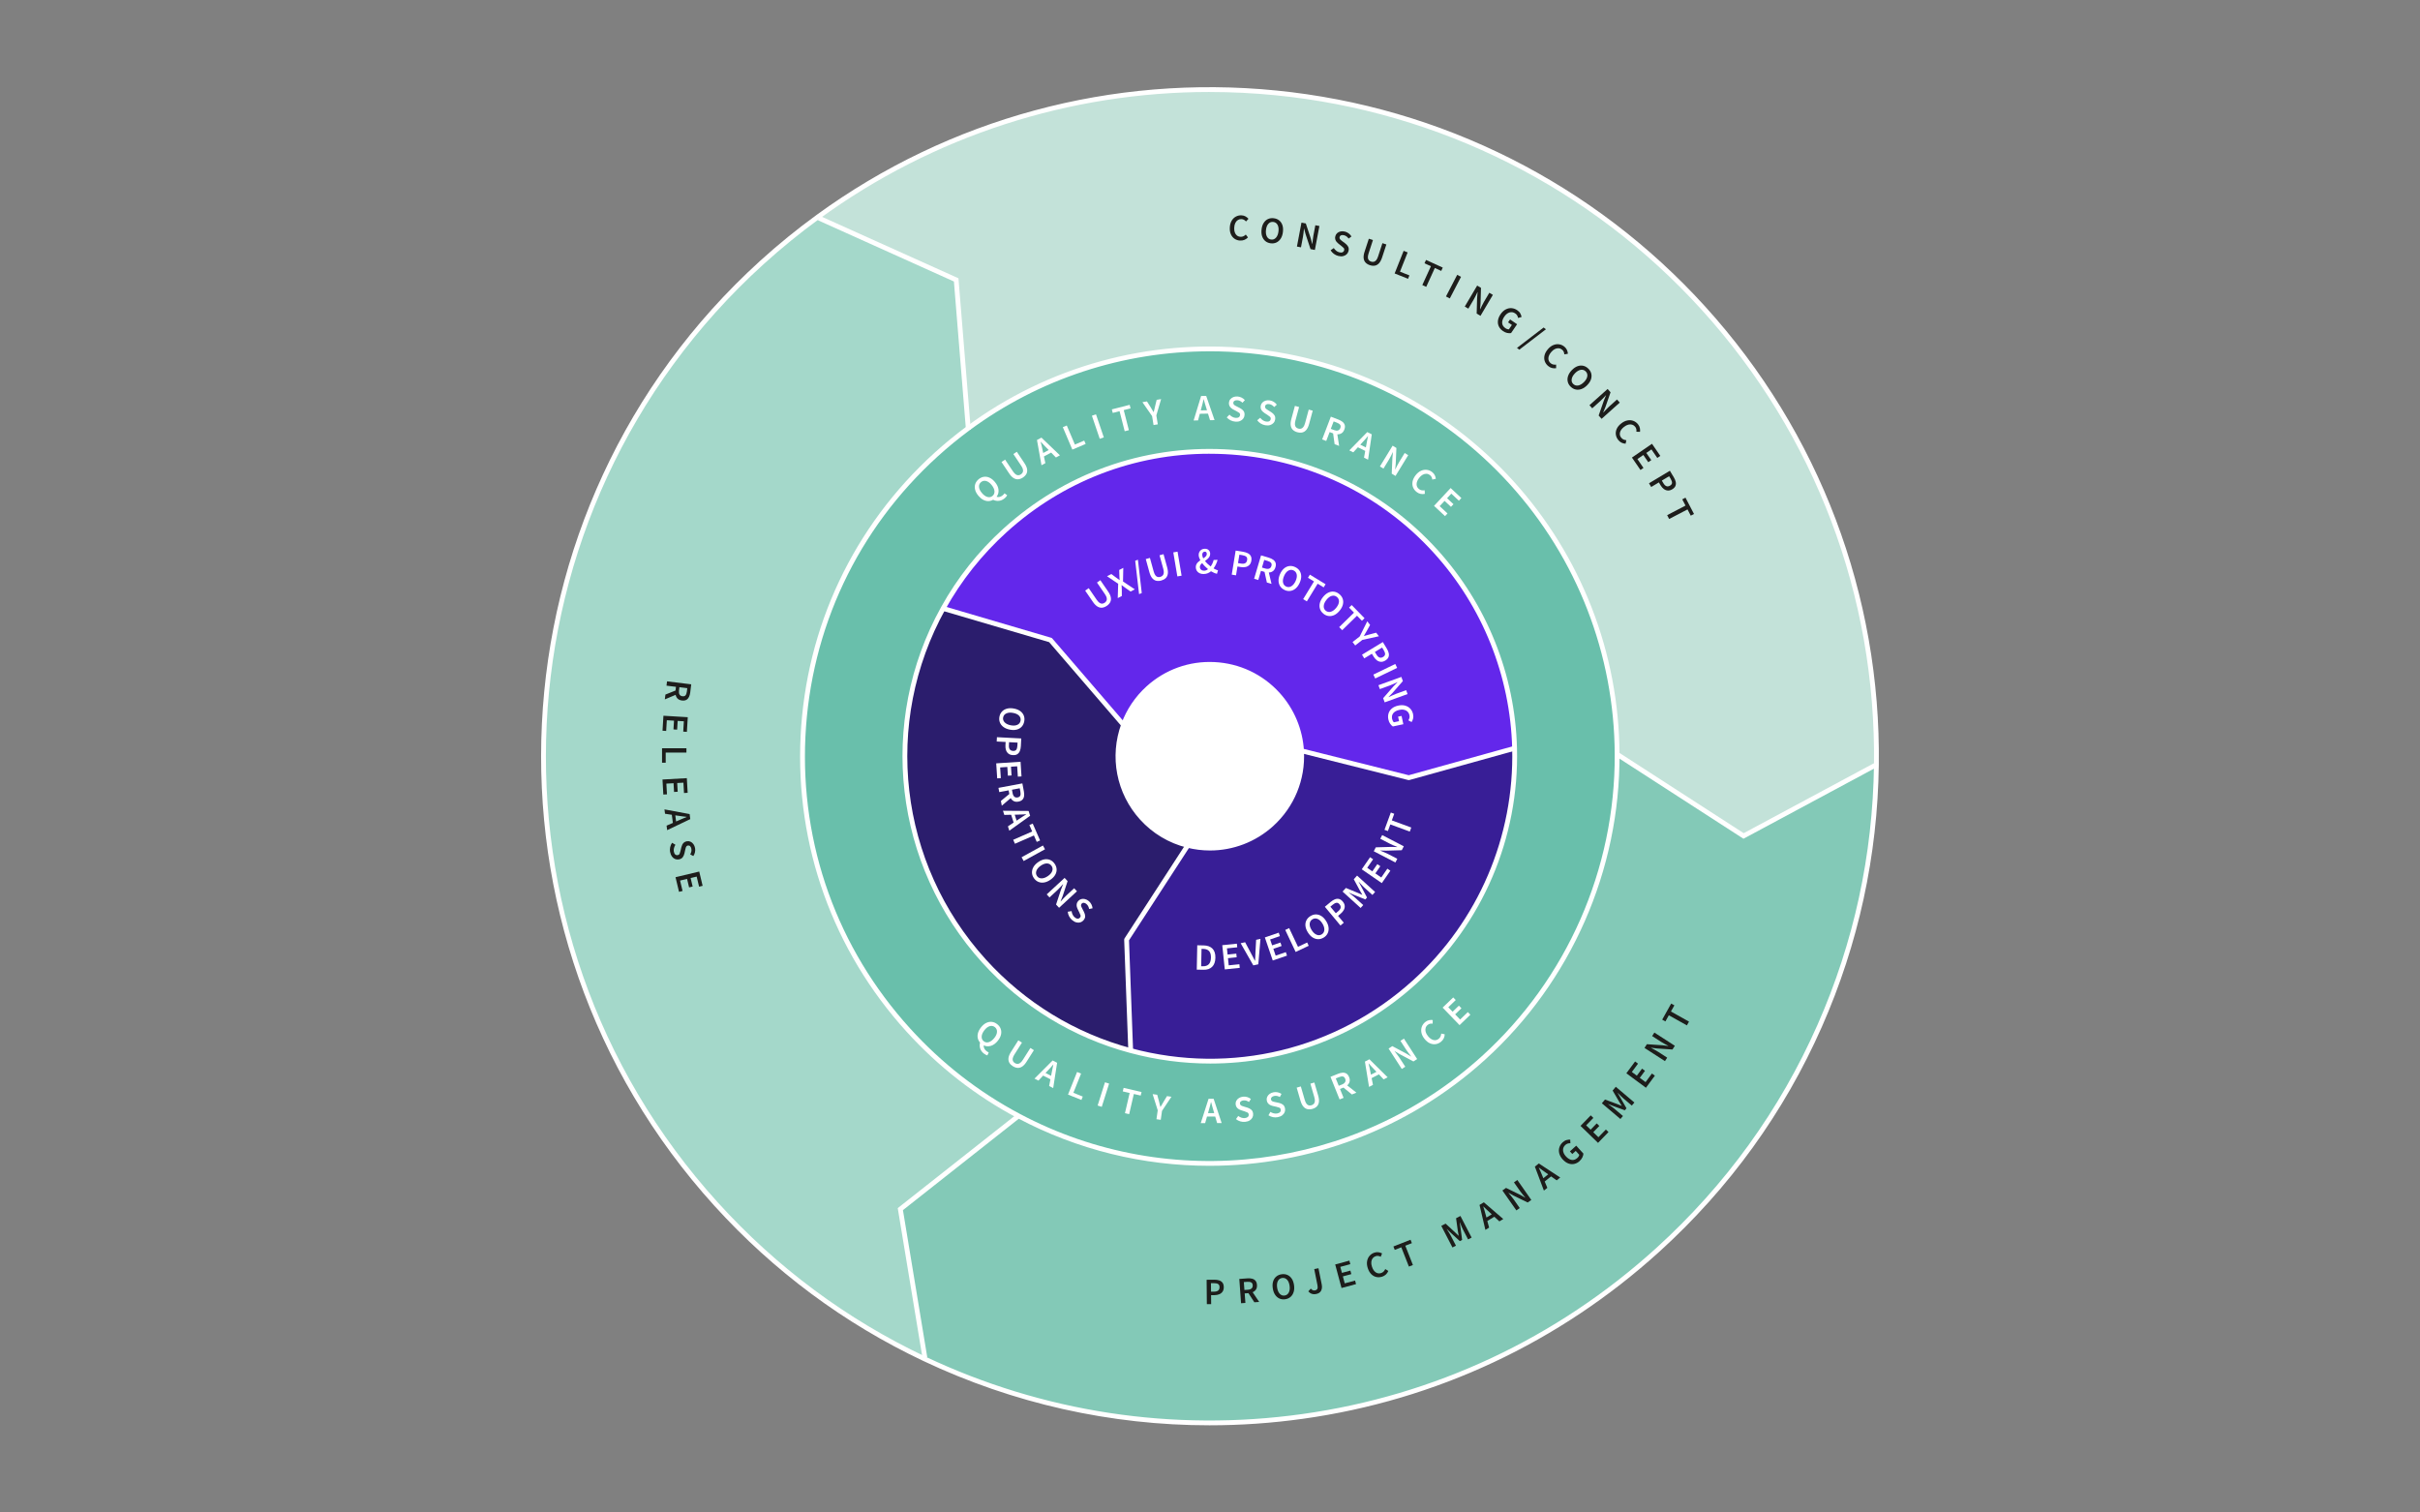 <?xml version="1.0" encoding="UTF-8"?>
<svg id="a" data-name="Ebene 1" xmlns="http://www.w3.org/2000/svg" viewBox="0 0 1280 800">
  <rect x="0" y="0" width="1280" height="800" fill="#808080" stroke="none"/>
  <defs>
    <style>
      .b {
        fill: #2b1d6d;
      }

      .b, .c, .d, .e, .f, .g, .h, .i, .j {
        stroke-width: 0px;
      }

      .c {
        fill: #6327eb;
      }

      .d {
        fill: #381e96;
      }

      .e {
        fill: #1d1d1b;
      }

      .f {
        fill: #c3e2d9;
      }

      .g {
        fill: #a4d8ca;
      }

      .h {
        fill: #69bfab;
      }

      .i {
        fill: #83c9b7;
      }

      .j {
        fill: #fff;
      }
    </style>
  </defs>
  <g>
    <g>
      <path class="i" d="m992.49,404.51c-1.23,94.45-40.19,188.15-115.66,256.62-108.93,98.82-262.78,116.83-387.93,57.57l.3-.63-12.98-78.53,62.5-49.3h.01c77.96,41.48,176.78,32.07,245.94-30.68,47.12-42.75,70.94-101.61,70.67-160.58h.03s66.86,43.2,66.86,43.2l70.12-37.66h.15Z"/>
      <path class="f" d="m992.49,404.51h-.15s-70.12,37.65-70.12,37.65l-66.86-43.2h-.03c-.22-51.34-18.66-102.73-55.87-143.74-74.98-82.65-199.46-93.61-287.35-28.72l-6.38-78.47-72.58-32.68-.49-.67c143.7-104.66,346.21-86.28,468.38,48.38,62.38,68.76,92.54,155.4,91.42,241.44Z"/>
      <path class="h" d="m512.13,226.51c87.89-64.88,212.37-53.92,287.35,28.72,37.2,41,55.65,92.4,55.87,143.74.28,58.98-23.55,117.83-70.67,160.58-69.17,62.75-167.99,72.16-245.94,30.67-21.37-11.35-41.16-26.53-58.36-45.48-79.95-88.12-73.32-224.37,14.79-304.31,5.48-4.97,11.16-9.61,16.97-13.92Z"/>
      <path class="g" d="m489.2,718.07l-.3.63c-40.56-19.19-78.09-46.49-110.12-81.79-130.85-144.23-120.01-367.22,24.21-498.06,9.56-8.68,19.48-16.73,29.69-24.16l.49.67,72.58,32.68,6.38,78.47c-5.81,4.31-11.49,8.95-16.97,13.92-88.11,79.94-94.74,216.18-14.79,304.31,17.2,18.96,36.99,34.13,58.36,45.48h-.01s-62.5,49.32-62.5,49.32l12.98,78.53Z"/>
    </g>
    <g>
      <path class="j" d="m639.71,753.89c-52.22,0-103.78-11.52-151.36-34.04h0c-41.91-19.83-79.09-47.45-110.52-82.09-131.11-144.52-120.21-368.75,24.3-499.86,9.48-8.6,19.51-16.76,29.8-24.24,70.1-51.05,156.45-74.42,243.14-65.79,87.32,8.69,167.92,49.3,226.93,114.35,60.33,66.5,92.92,152.56,91.75,242.31-.63,48.1-10.76,94.72-30.1,138.55-20.02,45.37-48.95,85.4-85.98,118.99-52.9,47.99-118.1,78.55-188.56,88.38-16.47,2.3-32.97,3.44-49.41,3.44Zm.03-705.24c-74.03,0-146.19,23.27-206.31,67.06-10.22,7.43-20.17,15.53-29.59,24.07-143.47,130.16-154.3,352.79-24.13,496.27,31.2,34.39,68.12,61.81,109.72,81.5h0c62.11,29.41,131.03,39.91,199.33,30.39,69.95-9.76,134.68-40.1,187.2-87.75,36.76-33.35,65.48-73.1,85.36-118.14,19.21-43.51,29.26-89.8,29.88-137.55,1.16-89.11-31.19-174.55-91.09-240.57-58.59-64.58-138.61-104.9-225.3-113.53-11.71-1.16-23.42-1.74-35.08-1.74Z"/>
      <path class="j" d="m639.67,616.63c-34.72,0-69.62-8.29-101.54-25.28-22.02-11.69-41.77-27.09-58.71-45.75-38.89-42.87-58.77-98.32-55.96-156.14,2.81-57.81,27.97-111.07,70.83-149.96,5.4-4.9,11.15-9.61,17.07-14,42.96-31.72,96.01-46.35,149.39-41.21,53.75,5.18,103.34,30.07,139.65,70.1,36.01,39.69,55.97,91.04,56.2,144.58.29,61.41-25.62,120.29-71.08,161.53-40.74,36.96-93.08,56.13-145.86,56.13Zm.12-430.81c-45.62,0-90.03,14.49-126.91,41.72-5.85,4.34-11.53,8.99-16.87,13.84-42.36,38.43-67.22,91.07-70,148.21-2.78,57.14,16.86,111.94,55.3,154.31,16.74,18.45,36.26,33.66,58.02,45.21h0c79.5,42.31,177.76,30.06,244.49-30.49,44.93-40.76,70.54-98.95,70.25-159.64-.22-52.91-19.94-103.66-55.53-142.89-35.89-39.55-84.9-64.16-138.02-69.28-6.92-.67-13.84-1-20.73-1Z"/>
      <polygon class="j" points="922.16 443.64 854.68 400.04 856.06 397.9 922.28 440.69 991.74 403.39 992.94 405.62 922.16 443.64"/>
      <polygon class="j" points="487.94 718.27 474.84 639.01 537.93 589.24 539.5 591.23 477.59 640.07 490.45 717.86 487.94 718.27"/>
      <polygon class="j" points="510.94 227.47 510.86 226.62 504.55 148.89 432.65 116.51 433.69 114.2 506.95 147.19 513.47 227.26 510.94 227.47"/>
    </g>
  </g>
  <g>
    <path class="e" d="m655.92,127.25c-1.08-.06-2.04-.37-2.89-.93-.85-.56-1.51-1.35-1.97-2.37-.47-1.02-.66-2.24-.58-3.65.08-1.4.41-2.59.99-3.57.59-.98,1.34-1.71,2.26-2.19.92-.48,1.92-.7,2.99-.64.81.04,1.53.25,2.14.61.61.36,1.11.77,1.49,1.22l-1.3,1.41c-.31-.36-.66-.65-1.05-.87-.39-.22-.83-.35-1.33-.38-.7-.04-1.33.12-1.89.46-.56.34-1.02.86-1.36,1.53-.35.68-.55,1.5-.6,2.47-.08,1.47.18,2.64.78,3.51.6.87,1.43,1.33,2.51,1.39.58.03,1.1-.06,1.56-.28.46-.22.88-.51,1.27-.89l1.14,1.5c-.56.57-1.18,1.01-1.88,1.29-.69.29-1.45.4-2.28.36Z"/>
    <path class="e" d="m672.12,128.69c-1.11-.13-2.06-.52-2.84-1.16-.78-.64-1.35-1.49-1.71-2.54-.36-1.05-.45-2.27-.29-3.66.16-1.39.54-2.54,1.14-3.46s1.34-1.59,2.25-2.01,1.92-.57,3.03-.43c1.12.13,2.08.51,2.86,1.13.79.62,1.36,1.45,1.72,2.49.36,1.04.46,2.25.29,3.63-.16,1.38-.54,2.54-1.14,3.49-.59.94-1.35,1.63-2.26,2.07-.91.44-1.93.59-3.05.46Zm.23-1.98c1,.12,1.86-.21,2.56-1,.7-.78,1.14-1.89,1.31-3.33.17-1.44,0-2.6-.5-3.48-.5-.89-1.26-1.39-2.26-1.51-1.01-.12-1.86.19-2.55.94-.7.74-1.13,1.83-1.3,3.27-.17,1.43,0,2.62.49,3.54.5.92,1.25,1.45,2.25,1.57Z"/>
    <path class="e" d="m685.98,130.41l2.4-12.66,2.3.44,2.6,7.87.79,2.94.08.02c.07-.66.14-1.37.22-2.15s.18-1.52.31-2.23l1.04-5.5,2.15.41-2.4,12.66-2.3-.44-2.6-7.87-.79-2.94h-.08c-.08.67-.15,1.38-.22,2.13-.07.75-.17,1.48-.31,2.19l-1.05,5.54-2.15-.41Z"/>
    <path class="e" d="m707.82,135.37c-.84-.22-1.61-.58-2.31-1.1-.7-.52-1.27-1.15-1.72-1.89l1.69-1.17c.34.53.76,1,1.26,1.41.51.41,1.04.69,1.62.83.71.18,1.29.18,1.73-.02s.73-.54.85-1.02c.13-.52.05-.94-.25-1.26-.3-.32-.7-.68-1.2-1.06l-1.53-1.19c-.36-.28-.7-.61-1.02-.99s-.54-.82-.68-1.32c-.14-.5-.13-1.05.03-1.66.17-.66.51-1.21,1-1.65.5-.43,1.1-.73,1.81-.87.71-.15,1.47-.12,2.29.09.72.19,1.39.51,1.99.97.6.46,1.08.99,1.44,1.6l-1.49,1.12c-.31-.43-.66-.8-1.05-1.1s-.85-.52-1.39-.66c-.58-.15-1.09-.14-1.52.02-.43.17-.7.48-.82.94-.08.32-.06.61.07.86.13.26.33.5.6.73.27.22.56.45.86.68l1.52,1.14c.66.51,1.15,1.08,1.49,1.71.34.64.39,1.41.16,2.31-.17.68-.51,1.25-1.01,1.71-.5.47-1.13.79-1.88.95-.76.16-1.6.12-2.55-.12Z"/>
    <path class="e" d="m724.57,140.26c-.94-.3-1.69-.76-2.27-1.36-.58-.6-.92-1.38-1.03-2.33-.11-.95.05-2.09.49-3.43l2.25-6.87,2.17.71-2.3,7.04c-.29.89-.41,1.62-.38,2.21.03.58.2,1.05.51,1.39.3.34.7.59,1.18.75.5.16.98.2,1.43.1.45-.09.87-.37,1.26-.81.39-.45.73-1.11,1.02-2l2.3-7.04,2.08.68-2.25,6.87c-.44,1.33-.98,2.35-1.62,3.05-.64.7-1.37,1.13-2.19,1.28s-1.7.07-2.65-.24Z"/>
    <path class="e" d="m737.66,144.64l4.76-11.97,2.12.84-4.05,10.18,4.98,1.98-.71,1.79-7.1-2.82Z"/>
    <path class="e" d="m752.3,150.77l4.55-9.96-3.39-1.55.8-1.76,8.85,4.04-.8,1.76-3.39-1.55-4.55,9.97-2.08-.95Z"/>
    <path class="e" d="m764.81,156.81l5.94-11.44,2.03,1.05-5.94,11.43-2.03-1.05Z"/>
    <path class="e" d="m774.76,162.14l6.55-11.09,2.02,1.19-.23,8.29-.26,3.03.07.04c.29-.59.6-1.24.93-1.94.33-.7.68-1.37,1.05-1.99l2.85-4.82,1.88,1.11-6.55,11.09-2.02-1.19.23-8.29.26-3.03-.07-.04c-.3.61-.61,1.26-.93,1.94-.32.68-.66,1.33-1.03,1.96l-2.87,4.85-1.88-1.11Z"/>
    <path class="e" d="m794.95,175.11c-.95-.65-1.67-1.45-2.14-2.39-.47-.94-.64-1.97-.51-3.09s.59-2.26,1.39-3.43c.79-1.16,1.69-2,2.71-2.53s2.05-.75,3.11-.67c1.06.08,2.06.44,3,1.09.76.52,1.31,1.1,1.64,1.74.34.64.55,1.24.65,1.82l-1.84.53c-.09-.45-.24-.87-.45-1.28s-.56-.78-1.06-1.12c-.94-.65-1.94-.82-2.99-.53s-1.99,1.04-2.8,2.23c-.83,1.21-1.21,2.35-1.12,3.42.08,1.07.65,1.96,1.71,2.69.3.21.62.36.95.47s.63.14.91.11l1.57-2.29-2.02-1.38,1.06-1.54,3.71,2.54-3.2,4.68c-.6.11-1.28.09-2.04-.07s-1.5-.49-2.22-.99Z"/>
    <path class="e" d="m802.37,184.02l14.09-10.79,1.22.94-14.09,10.79-1.22-.94Z"/>
    <path class="e" d="m818.79,193.54c-.82-.7-1.39-1.53-1.73-2.49-.33-.96-.38-1.99-.12-3.08.25-1.09.84-2.17,1.76-3.25.91-1.07,1.9-1.81,2.96-2.23,1.06-.42,2.1-.54,3.12-.36,1.02.18,1.95.62,2.76,1.32.62.53,1.06,1.13,1.32,1.78.26.66.41,1.29.44,1.88l-1.89.33c-.03-.47-.13-.92-.3-1.33-.17-.42-.45-.79-.83-1.11-.53-.45-1.12-.72-1.78-.79-.66-.07-1.33.06-2.02.38-.69.33-1.35.86-1.98,1.6-.96,1.12-1.46,2.2-1.52,3.25-.06,1.05.33,1.93,1.14,2.63.44.38.91.62,1.4.72.5.11,1.01.13,1.55.07v1.89c-.8.12-1.56.08-2.28-.12-.72-.2-1.4-.56-2.03-1.11Z"/>
    <path class="e" d="m830.76,204.54c-.8-.78-1.31-1.66-1.54-2.65-.23-.99-.17-2.01.19-3.06.36-1.05,1.02-2.08,1.99-3.08s1.97-1.68,3-2.05c1.03-.37,2.04-.45,3.01-.23.98.22,1.87.72,2.67,1.5.81.79,1.34,1.67,1.58,2.64.24.97.19,1.98-.15,3.02-.34,1.04-1,2.06-1.97,3.06s-1.98,1.69-3.02,2.07-2.06.47-3.05.27c-.99-.2-1.89-.7-2.7-1.49Zm1.39-1.42c.72.71,1.6.96,2.64.77,1.03-.19,2.05-.81,3.06-1.84,1.01-1.03,1.58-2.06,1.72-3.06.14-1.01-.15-1.87-.88-2.57-.73-.71-1.59-.97-2.6-.81-1.01.17-2.01.77-3.02,1.8-1.01,1.04-1.6,2.07-1.76,3.11-.17,1.04.11,1.91.83,2.62Z"/>
    <path class="e" d="m840.7,214.33l9.61-8.59,1.56,1.75-2.73,7.83-1.16,2.81.05.06c.45-.48.95-1,1.48-1.57.53-.57,1.06-1.1,1.6-1.58l4.17-3.73,1.46,1.63-9.61,8.59-1.56-1.75,2.73-7.83,1.16-2.81-.05-.06c-.47.49-.97,1.02-1.47,1.57-.51.55-1.04,1.07-1.57,1.55l-4.2,3.76-1.46-1.63Z"/>
    <path class="e" d="m855.87,232.64c-.66-.85-1.07-1.78-1.21-2.79-.14-1.01.02-2.02.48-3.04s1.25-1.97,2.37-2.84c1.11-.87,2.22-1.4,3.34-1.6s2.16-.11,3.13.26c.97.38,1.79.99,2.45,1.84.5.64.82,1.31.95,2.01.13.7.15,1.34.06,1.93l-1.92-.05c.07-.47.06-.93-.03-1.36-.09-.44-.28-.86-.59-1.25-.43-.55-.96-.92-1.59-1.12-.63-.2-1.32-.21-2.05-.02-.74.19-1.49.58-2.26,1.18-1.16.91-1.87,1.87-2.13,2.89-.26,1.02-.06,1.96.61,2.8.36.46.77.78,1.23.99.47.2.97.33,1.5.37l-.38,1.85c-.8-.04-1.53-.23-2.2-.56-.67-.33-1.26-.83-1.77-1.48Z"/>
    <path class="e" d="m863.16,242.03l10.62-7.3,4.4,6.4-1.59,1.09-3.1-4.51-2.71,1.86,2.63,3.81-1.59,1.09-2.62-3.81-3.13,2.16,3.21,4.68-1.59,1.09-4.51-6.56Z"/>
    <path class="e" d="m872.19,255.63l11.05-6.63,2.09,3.48c.49.82.83,1.62,1,2.39s.12,1.49-.15,2.16c-.27.67-.84,1.26-1.69,1.77-.81.49-1.59.7-2.35.65-.75-.05-1.45-.32-2.09-.79s-1.2-1.11-1.68-1.91l-.95-1.59-4.05,2.43-1.18-1.96Zm6.8-1.42l.86,1.43c.97,1.62,2.13,2.03,3.47,1.23.7-.42,1.05-.92,1.06-1.5.01-.58-.23-1.28-.72-2.11l-.82-1.37-3.85,2.31Z"/>
    <path class="e" d="m881.8,272.48l9.71-5.06-1.72-3.3,1.71-.89,4.5,8.63-1.71.89-1.72-3.3-9.72,5.06-1.05-2.03Z"/>
  </g>
  <g>
    <path class="e" d="m638.33,689.8l-.12-12.88,4.06-.04c.96-.01,1.81.11,2.56.35.75.24,1.35.65,1.79,1.23.44.57.66,1.36.67,2.36,0,.95-.2,1.73-.63,2.35-.43.62-1.01,1.09-1.74,1.39-.73.31-1.57.47-2.5.48l-1.85.02.04,4.73-2.28.02Zm2.22-6.58l1.67-.02c1.89-.02,2.83-.81,2.82-2.37,0-.81-.26-1.37-.76-1.68-.5-.3-1.22-.45-2.18-.44h-1.6s.04,4.51.04,4.51Z"/>
    <path class="e" d="m656.43,689.32l-.93-12.85,4.34-.31c.89-.07,1.7,0,2.43.18s1.32.54,1.78,1.07.72,1.27.79,2.22c.07.98-.1,1.79-.52,2.43-.42.64-1.01,1.11-1.76,1.43l3.45,5.14-2.55.18-3.14-4.83-1.97.14.37,5.03-2.28.17Zm1.78-7.01l1.83-.13c.88-.06,1.54-.3,1.97-.7.44-.41.63-.97.58-1.69-.05-.73-.32-1.23-.81-1.49-.49-.26-1.17-.36-2.05-.3l-1.83.13.3,4.19Z"/>
    <path class="e" d="m679.74,687.22c-1.11.16-2.12.02-3.04-.4-.92-.42-1.69-1.1-2.3-2.03-.61-.93-1.02-2.08-1.21-3.46-.19-1.38-.12-2.59.22-3.63.34-1.04.89-1.88,1.67-2.52.77-.64,1.71-1.04,2.82-1.19,1.12-.16,2.14-.03,3.05.37.92.4,1.68,1.06,2.29,1.97.61.91,1.01,2.05,1.21,3.43.19,1.38.12,2.6-.22,3.66-.34,1.06-.89,1.92-1.66,2.58-.77.66-1.72,1.06-2.83,1.22Zm-.28-1.97c1-.14,1.74-.68,2.22-1.61.48-.93.62-2.12.42-3.55s-.66-2.51-1.37-3.24c-.71-.73-1.57-1.03-2.57-.89s-1.75.66-2.23,1.56c-.48.9-.63,2.06-.43,3.49.2,1.43.66,2.53,1.38,3.3s1.58,1.08,2.58.94Z"/>
    <path class="e" d="m696.19,684.43c-.88.18-1.66.14-2.35-.09-.69-.24-1.31-.67-1.85-1.3l1.32-1.45c.35.41.71.69,1.09.84.38.15.76.18,1.15.1.59-.12,1-.39,1.22-.81s.25-1.08.06-1.98l-1.7-8.48,2.24-.45,1.74,8.67c.15.76.16,1.48.03,2.17-.13.69-.43,1.28-.91,1.77-.48.49-1.16.83-2.05,1Z"/>
    <path class="e" d="m709.56,681.26l-3.34-12.45,7.5-2.02.5,1.87-5.29,1.42.85,3.18,4.47-1.2.5,1.86-4.47,1.2.98,3.68,5.48-1.47.5,1.87-7.69,2.07Z"/>
    <path class="e" d="m731.03,675.27c-1.03.33-2.03.39-3.03.18-1-.21-1.89-.71-2.69-1.49-.8-.79-1.42-1.85-1.86-3.2-.44-1.34-.56-2.56-.36-3.68.2-1.12.63-2.07,1.32-2.85.68-.78,1.54-1.34,2.56-1.67.77-.26,1.51-.32,2.21-.2s1.31.32,1.83.6l-.7,1.78c-.42-.22-.85-.37-1.29-.44-.44-.07-.9-.03-1.38.13-.66.22-1.19.59-1.6,1.11-.4.52-.64,1.16-.72,1.92-.08.76.03,1.6.34,2.52.45,1.4,1.12,2.39,1.99,2.99.87.59,1.82.72,2.84.39.55-.18,1-.45,1.35-.82s.64-.8.87-1.29l1.61.99c-.31.74-.74,1.36-1.28,1.88-.55.51-1.21.9-2,1.16Z"/>
    <path class="e" d="m745.2,669.93l-4.01-10.19-3.47,1.36-.71-1.8,9.06-3.56.71,1.8-3.47,1.36,4.01,10.2-2.13.84Z"/>
    <path class="e" d="m768.26,659.86l-5.92-11.45,2.29-1.19,4.93,4.55c.31.29.63.6.95.91.32.32.63.63.94.95l.07-.04c-.06-.44-.14-.88-.22-1.32-.08-.44-.16-.87-.23-1.29l-.92-6.62,2.31-1.2,5.92,11.44-1.87.97-2.71-5.23c-.19-.36-.38-.76-.57-1.2s-.38-.89-.56-1.34c-.18-.45-.35-.86-.49-1.23l-.07.03.45,3.14.79,6.11-1.21.62-4.55-4.17-2.28-2.19-.07.03c.22.33.46.7.72,1.11.26.41.52.82.77,1.23.25.41.47.8.65,1.16l2.71,5.23-1.84.95Z"/>
    <path class="e" d="m785.66,650.52l-3.1-13.19,2.29-1.39,10.27,8.84-2.06,1.25-2.67-2.46-3.71,2.25.95,3.5-1.99,1.21Zm.13-8.1l.43,1.58,2.81-1.71-1.21-1.11c-.53-.48-1.07-.97-1.61-1.49-.54-.52-1.07-1.03-1.6-1.54l-.07.04c.23.71.45,1.42.66,2.12.21.71.4,1.41.58,2.11Z"/>
    <path class="e" d="m802.05,640.23l-7.39-10.56,1.92-1.35,7.45,3.64,2.65,1.49.06-.05c-.42-.51-.88-1.06-1.38-1.65-.51-.59-.96-1.19-1.38-1.78l-3.21-4.58,1.79-1.26,7.39,10.56-1.92,1.35-7.45-3.64-2.65-1.49-.06.05c.43.53.9,1.08,1.38,1.65.49.57.94,1.15,1.35,1.74l3.23,4.62-1.79,1.25Z"/>
    <path class="e" d="m816.61,629.74l-4.78-12.68,2.09-1.67,11.33,7.43-1.88,1.5-2.96-2.09-3.38,2.71,1.4,3.35-1.82,1.45Zm-.92-8.05l.63,1.51,2.57-2.06-1.34-.94c-.59-.4-1.19-.83-1.79-1.27-.6-.45-1.19-.89-1.78-1.33l-.06.05c.32.67.63,1.34.93,2.02.3.68.58,1.35.84,2.02Z"/>
    <path class="e" d="m835.53,614.09c-.85.78-1.79,1.29-2.82,1.53s-2.06.17-3.12-.21c-1.06-.38-2.06-1.1-3.02-2.14-.95-1.04-1.56-2.11-1.84-3.22s-.26-2.16.07-3.18c.32-1.01.91-1.9,1.75-2.67.68-.62,1.37-1.02,2.06-1.2.7-.18,1.34-.25,1.92-.22l.09,1.91c-.45-.01-.9.03-1.35.15-.44.11-.89.37-1.33.77-.84.77-1.25,1.7-1.21,2.79.04,1.09.55,2.17,1.52,3.24.99,1.09,2.01,1.71,3.07,1.88,1.06.16,2.06-.19,3.01-1.05.27-.25.5-.52.67-.81s.28-.58.31-.86l-1.87-2.05-1.81,1.64-1.26-1.39,3.32-3.02,3.82,4.2c-.03.61-.21,1.27-.54,1.97s-.82,1.35-1.47,1.94Z"/>
    <path class="e" d="m845.23,604.49l-9.25-8.97,5.4-5.57,1.39,1.34-3.81,3.94,2.36,2.29,3.22-3.32,1.39,1.34-3.22,3.32,2.73,2.65,3.95-4.07,1.39,1.34-5.54,5.72Z"/>
    <path class="e" d="m857.09,591.88l-9.83-8.33,1.67-1.97,6.29,2.33c.4.15.81.32,1.23.49.41.17.82.34,1.23.51l.05-.06c-.23-.38-.46-.76-.7-1.14-.24-.38-.47-.74-.7-1.11l-3.37-5.78,1.68-1.99,9.83,8.33-1.36,1.61-4.49-3.81c-.31-.26-.64-.56-.98-.9s-.69-.68-1.03-1.03c-.34-.35-.65-.67-.93-.95l-.05.06,1.61,2.73,3.05,5.35-.88,1.04-5.8-2.12-2.95-1.15-.05.06c.33.23.69.48,1.09.76.4.28.79.56,1.18.85.39.29.73.56,1.05.82l4.49,3.81-1.34,1.58Z"/>
    <path class="e" d="m870.58,575.35l-10.36-7.66,4.62-6.24,1.55,1.15-3.26,4.4,2.64,1.96,2.75-3.72,1.55,1.15-2.75,3.72,3.06,2.26,3.37-4.56,1.55,1.15-4.73,6.4Z"/>
    <path class="e" d="m880.65,561.27l-10.83-6.99,1.27-1.97,8.27.56,3.02.38.04-.07c-.58-.31-1.22-.65-1.91-1.01-.69-.36-1.34-.74-1.95-1.13l-4.7-3.04,1.19-1.84,10.82,6.99-1.27,1.97-8.27-.56-3.02-.38-.04.07c.6.33,1.24.66,1.91,1.01.67.35,1.3.72,1.91,1.11l4.73,3.06-1.19,1.84Z"/>
    <path class="e" d="m892.25,542.36l-9.56-5.35-1.82,3.25-1.69-.94,4.75-8.5,1.69.94-1.82,3.25,9.56,5.35-1.12,2Z"/>
  </g>
  <g>
    <path class="e" d="m352.82,360.39l12.79,1.57-.53,4.32c-.11.89-.32,1.67-.65,2.35s-.79,1.19-1.39,1.54c-.61.34-1.38.46-2.34.34-.98-.12-1.74-.45-2.28-.98s-.9-1.2-1.06-2.01l-5.71,2.4.31-2.54,5.34-2.14.24-1.96-5.01-.61.28-2.27Zm6.53,3.1l-.22,1.82c-.1.87,0,1.56.31,2.07.31.51.83.81,1.55.89.73.09,1.27-.08,1.62-.51.35-.43.58-1.08.69-1.95l.22-1.82-4.17-.51Z"/>
    <path class="e" d="m350.92,378.58l12.86.77-.47,7.75-1.93-.12.33-5.47-3.28-.2-.28,4.62-1.93-.12.28-4.62-3.8-.23-.34,5.66-1.93-.12.48-7.95Z"/>
    <path class="e" d="m350.18,395.76l12.89.03v2.28s-10.96-.02-10.96-.02v5.36s-1.94,0-1.94,0v-7.64Z"/>
    <path class="e" d="m350.42,412.31l12.86-.72.44,7.75-1.93.11-.31-5.47-3.29.18.26,4.62-1.93.11-.26-4.62-3.8.21.32,5.67-1.93.11-.44-7.95Z"/>
    <path class="e" d="m351.44,428.11l13.32,2.48.35,2.66-12.23,5.84-.31-2.38,3.33-1.45-.56-4.3-3.59-.54-.3-2.31Zm7.36,3.38l-1.62-.24.43,3.26,1.51-.66c.65-.3,1.32-.59,2.01-.87.69-.28,1.37-.56,2.06-.84v-.08c-.75-.08-1.49-.16-2.22-.26s-1.46-.2-2.16-.32Z"/>
    <path class="e" d="m354.42,450.68c-.15-.85-.13-1.71.05-2.56.18-.85.52-1.64,1.01-2.35l1.77,1.05c-.35.53-.6,1.11-.76,1.74-.16.63-.19,1.23-.09,1.82.13.72.37,1.25.74,1.57s.79.44,1.28.35c.53-.09.88-.35,1.05-.76.17-.41.32-.92.47-1.53l.45-1.88c.11-.45.27-.89.48-1.34.21-.45.52-.83.91-1.16.4-.33.9-.55,1.53-.66.67-.12,1.31-.04,1.91.23.6.27,1.12.7,1.55,1.29.43.59.72,1.29.87,2.12.13.74.11,1.47-.06,2.21-.17.74-.46,1.39-.86,1.97l-1.64-.89c.27-.46.46-.93.57-1.41s.13-.99.03-1.54c-.1-.59-.33-1.05-.65-1.37s-.73-.44-1.19-.36c-.32.06-.58.2-.75.42-.18.22-.32.51-.41.84-.1.34-.18.69-.26,1.07l-.41,1.85c-.19.81-.51,1.5-.94,2.07-.44.57-1.12.94-2.04,1.1-.68.12-1.34.05-1.98-.21-.63-.26-1.18-.7-1.64-1.32-.46-.62-.78-1.41-.95-2.36Z"/>
    <path class="e" d="m357.31,463.98l12.53-2.99,1.8,7.55-1.88.45-1.27-5.33-3.2.76,1.07,4.5-1.88.45-1.07-4.5-3.7.88,1.32,5.52-1.88.45-1.85-7.74Z"/>
  </g>
  <g>
    <path class="j" d="m531.36,263.56c-.98.82-2,1.27-3.07,1.36s-2.07-.11-3.01-.57c-.82.46-1.67.69-2.57.7-.9,0-1.8-.23-2.69-.7-.89-.47-1.74-1.19-2.53-2.13-.89-1.07-1.47-2.13-1.73-3.2s-.24-2.07.08-3.02c.32-.95.91-1.78,1.76-2.5.87-.73,1.8-1.16,2.79-1.3.99-.14,1.99,0,2.99.46,1,.45,1.95,1.21,2.84,2.27,1.15,1.37,1.79,2.75,1.92,4.14.13,1.39-.21,2.62-1.02,3.69.56.2,1.12.22,1.69.05.56-.16,1.08-.44,1.56-.84.22-.19.41-.37.56-.55.15-.17.28-.35.39-.5l1.4,1.04c-.1.21-.27.46-.49.75-.23.29-.51.58-.85.87Zm-6.39-1.26c.78-.65,1.12-1.5,1.03-2.55-.09-1.05-.62-2.16-1.59-3.32-.93-1.11-1.89-1.78-2.87-2.03-.99-.24-1.87-.04-2.65.61-.78.65-1.13,1.48-1.07,2.5.06,1.02.56,2.08,1.48,3.19.97,1.16,1.96,1.88,2.98,2.16,1.02.28,1.92.09,2.69-.55Z"/>
    <path class="j" d="m541.08,252.56c-.82.55-1.64.87-2.47.94-.83.08-1.65-.12-2.47-.62-.82-.5-1.62-1.33-2.4-2.5l-4.02-6.01,1.9-1.27,4.12,6.16c.52.77,1.02,1.33,1.5,1.66.48.33.95.49,1.41.46s.9-.19,1.32-.47c.44-.29.76-.65.96-1.06.21-.41.25-.91.14-1.49-.11-.58-.43-1.26-.95-2.03l-4.12-6.16,1.82-1.22,4.02,6.01c.78,1.17,1.25,2.22,1.41,3.16.15.94.04,1.78-.35,2.51s-1,1.38-1.82,1.93Z"/>
    <path class="j" d="m550.87,246.08l-2.39-13.34,2.36-1.27,9.79,9.37-2.12,1.14-2.53-2.6-3.82,2.05.76,3.55-2.05,1.1Zm.56-8.08l.35,1.6,2.9-1.56-1.14-1.17c-.51-.5-1.02-1.03-1.53-1.58-.51-.55-1.01-1.09-1.51-1.63l-.07.04c.19.72.37,1.44.54,2.16.17.72.33,1.43.46,2.13Z"/>
    <path class="j" d="m567.19,237.81l-5.04-11.86,2.1-.89,4.29,10.08,4.93-2.1.76,1.78-7.04,2.99Z"/>
    <path class="j" d="m581.68,232.1l-4.14-12.21,2.16-.73,4.14,12.2-2.17.73Z"/>
    <path class="j" d="m594.88,228.1l-2.71-10.61-3.61.92-.48-1.87,9.43-2.41.48,1.87-3.61.92,2.71,10.62-2.21.56Z"/>
    <path class="j" d="m610.14,224.81l-.77-4.72-5.12-7.37,2.41-.4,1.91,3.02c.26.45.52.88.77,1.3.25.42.53.86.81,1.31h.08c.13-.54.25-1.04.37-1.52.12-.48.23-.98.34-1.48l.85-3.47,2.35-.38-2.52,8.62.77,4.73-2.25.37Z"/>
    <path class="j" d="m631.34,222.41l3.96-12.96,2.68-.05,4.43,12.81-2.4.04-1.07-3.47-4.33.08-.94,3.51-2.32.04Zm4.19-6.93l-.42,1.58,3.29-.06-.48-1.57c-.22-.68-.44-1.38-.64-2.1s-.4-1.43-.6-2.14h-.08c-.16.72-.33,1.45-.5,2.17-.18.72-.36,1.42-.56,2.11Z"/>
    <path class="j" d="m653.36,223.01c-.87-.06-1.69-.29-2.47-.68-.78-.39-1.46-.91-2.03-1.56l1.45-1.45c.43.47.92.86,1.49,1.17.57.31,1.15.49,1.74.53.73.06,1.3-.05,1.7-.33.4-.27.62-.66.66-1.15.04-.54-.12-.94-.47-1.2-.36-.26-.81-.54-1.37-.83l-1.71-.9c-.4-.21-.8-.48-1.17-.8-.38-.32-.68-.71-.9-1.17-.22-.47-.31-1.01-.26-1.64.05-.68.28-1.28.7-1.79.41-.51.96-.91,1.63-1.18.67-.27,1.43-.38,2.27-.31.75.06,1.46.26,2.13.6.67.35,1.24.79,1.7,1.32l-1.27,1.37c-.38-.37-.79-.67-1.23-.9-.44-.23-.93-.37-1.48-.41-.6-.04-1.1.05-1.5.29-.39.24-.61.6-.64,1.07-.02.33.05.61.22.84.17.23.41.43.72.61.3.18.63.35.97.52l1.69.86c.73.38,1.32.86,1.77,1.43.45.57.63,1.32.56,2.24-.05.7-.28,1.32-.69,1.87-.41.55-.97.97-1.68,1.27-.71.3-1.56.41-2.52.33Z"/>
    <path class="j" d="m669.25,224.93c-.86-.15-1.65-.44-2.4-.9-.74-.45-1.37-1.04-1.88-1.73l1.58-1.32c.38.5.84.94,1.38,1.3.54.36,1.1.59,1.68.69.73.12,1.3.06,1.73-.17.43-.24.68-.6.76-1.09.09-.53-.03-.94-.36-1.24-.33-.29-.76-.61-1.29-.96l-1.62-1.05c-.38-.25-.75-.55-1.1-.9-.35-.35-.61-.77-.79-1.25-.18-.48-.22-1.04-.11-1.66.11-.67.4-1.25.86-1.72s1.04-.82,1.73-1.03c.69-.21,1.46-.25,2.28-.11.74.12,1.43.39,2.07.79s1.16.9,1.57,1.47l-1.39,1.25c-.35-.41-.73-.74-1.14-1.01-.41-.27-.89-.45-1.44-.54-.59-.1-1.1-.05-1.51.16-.41.2-.66.54-.74,1.01-.05.32,0,.61.15.85.15.25.37.47.66.67.29.2.59.4.92.61l1.61,1.01c.7.45,1.24.98,1.63,1.58.39.61.51,1.37.36,2.29-.12.69-.4,1.29-.86,1.79s-1.05.88-1.79,1.11c-.74.23-1.58.26-2.54.1Z"/>
    <path class="j" d="m686.2,228.63c-.95-.26-1.73-.67-2.34-1.24-.61-.57-.99-1.33-1.15-2.27-.16-.94-.06-2.09.31-3.45l1.89-6.98,2.21.59-1.93,7.15c-.24.9-.33,1.64-.26,2.22.07.58.26,1.04.58,1.36.32.33.73.55,1.22.69.51.14.98.15,1.43.03.45-.12.85-.41,1.22-.88.36-.47.67-1.15.91-2.05l1.93-7.15,2.11.57-1.89,6.98c-.37,1.36-.85,2.4-1.46,3.14-.61.73-1.31,1.19-2.12,1.39-.81.19-1.69.15-2.66-.11Z"/>
    <path class="j" d="m699.32,232.42l4.6-12.03,4.07,1.56c.83.32,1.54.72,2.13,1.19.58.48.97,1.05,1.16,1.72.19.67.11,1.45-.23,2.35-.35.92-.85,1.58-1.5,1.97-.65.4-1.39.58-2.2.55l.95,6.12-2.39-.91-.79-5.7-1.84-.7-1.8,4.71-2.13-.82Zm4.58-5.59l1.71.65c.82.31,1.52.38,2.09.2.57-.19.98-.61,1.24-1.29.26-.69.23-1.25-.1-1.7-.33-.44-.91-.82-1.73-1.14l-1.71-.65-1.5,3.92Z"/>
    <path class="j" d="m713.69,238.22l9.48-9.68,2.4,1.19-1.96,13.41-2.15-1.07.65-3.57-3.88-1.92-2.45,2.68-2.08-1.03Zm6.91-4.23l-1.11,1.21,2.95,1.46.3-1.61c.11-.7.25-1.42.4-2.16s.3-1.46.45-2.17l-.07-.03c-.48.57-.96,1.14-1.44,1.69-.49.56-.98,1.09-1.47,1.61Z"/>
    <path class="j" d="m729.87,246.73l6.72-11,2,1.22-.35,8.28-.3,3.02.07.04c.3-.59.62-1.23.96-1.93.34-.7.7-1.36,1.08-1.97l2.92-4.78,1.87,1.14-6.72,11-2-1.22.35-8.28.3-3.03-.07-.04c-.31.61-.63,1.25-.96,1.93-.33.68-.68,1.33-1.06,1.94l-2.94,4.81-1.87-1.14Z"/>
    <path class="j" d="m749.28,260.22c-.85-.66-1.47-1.46-1.86-2.4-.38-.94-.48-1.96-.29-3.07.2-1.1.73-2.22,1.59-3.34.86-1.11,1.8-1.91,2.84-2.38,1.03-.47,2.07-.65,3.1-.52,1.03.12,1.97.51,2.83,1.17.65.5,1.12,1.07,1.42,1.71.3.64.48,1.26.54,1.85l-1.87.43c-.05-.47-.17-.91-.37-1.32-.19-.41-.49-.76-.88-1.06-.55-.43-1.16-.66-1.82-.69-.66-.03-1.33.13-2,.49-.67.36-1.3.93-1.89,1.7-.9,1.16-1.35,2.28-1.35,3.33,0,1.05.43,1.91,1.28,2.57.46.35.94.57,1.44.65.5.08,1.02.07,1.55-.01l.09,1.89c-.79.16-1.54.16-2.28,0s-1.43-.49-2.08-1Z"/>
    <path class="j" d="m758.5,267.57l8.78-9.43,5.68,5.29-1.32,1.41-4.01-3.73-2.24,2.41,3.39,3.16-1.32,1.41-3.39-3.16-2.59,2.78,4.15,3.87-1.32,1.42-5.82-5.43Z"/>
  </g>
  <g>
    <path class="j" d="m520.38,557.25c-1-.79-1.65-1.7-1.95-2.73-.3-1.03-.32-2.04-.05-3.06-.62-.7-1.02-1.5-1.21-2.38-.19-.88-.14-1.81.14-2.78.29-.97.81-1.94,1.58-2.91.86-1.09,1.79-1.88,2.78-2.35.99-.47,1.98-.65,2.98-.53s1.93.52,2.81,1.22c.88.7,1.5,1.52,1.84,2.46.34.94.4,1.95.16,3.02-.23,1.07-.79,2.15-1.65,3.24-1.11,1.4-2.33,2.31-3.66,2.72-1.33.41-2.61.33-3.82-.25-.08.59.02,1.14.29,1.67.27.52.65.97,1.14,1.35.23.18.44.32.65.44.2.11.4.2.57.28l-.73,1.58c-.22-.06-.5-.17-.83-.33s-.67-.38-1.02-.66Zm-.07-6.51c.79.63,1.7.79,2.7.48,1.01-.3,1.99-1.05,2.93-2.23.9-1.13,1.36-2.21,1.4-3.23.04-1.02-.34-1.84-1.13-2.47-.79-.63-1.68-.81-2.66-.54-.98.27-1.93.97-2.82,2.1-.94,1.19-1.44,2.3-1.5,3.36s.3,1.9,1.09,2.53Z"/>
    <path class="j" d="m535.71,563.96c-.83-.53-1.46-1.15-1.86-1.88s-.55-1.56-.43-2.51c.13-.95.57-2.01,1.32-3.2l3.87-6.11,1.93,1.22-3.97,6.26c-.5.79-.8,1.47-.91,2.05-.11.58-.06,1.07.15,1.47.21.41.53.75.96,1.02.44.28.9.43,1.36.45.46.02.94-.14,1.42-.48.48-.34.98-.9,1.48-1.69l3.97-6.26,1.85,1.17-3.87,6.11c-.75,1.19-1.53,2.04-2.32,2.56-.8.52-1.61.75-2.44.69-.83-.06-1.66-.35-2.5-.89Z"/>
    <path class="j" d="m547.18,570.51l9.57-9.59,2.39,1.21-2.08,13.39-2.14-1.09.68-3.56-3.87-1.96-2.47,2.66-2.07-1.05Zm6.95-4.16l-1.12,1.2,2.94,1.49.31-1.61c.12-.7.26-1.42.42-2.15.16-.73.31-1.45.47-2.17l-.07-.04c-.48.57-.96,1.13-1.46,1.68s-.99,1.08-1.49,1.6Z"/>
    <path class="j" d="m564.9,578.96l4.79-11.96,2.12.85-4.07,10.17,4.97,1.99-.72,1.79-7.1-2.84Z"/>
    <path class="j" d="m580.57,584.75l3.88-12.29,2.18.69-3.88,12.29-2.18-.69Z"/>
    <path class="j" d="m595.02,588.79l2.48-10.67-3.63-.84.44-1.88,9.48,2.2-.44,1.88-3.63-.84-2.48,10.67-2.23-.52Z"/>
    <path class="j" d="m611.68,592.01l.67-4.74-2.69-8.56,2.42.34.93,3.45c.12.51.23,1,.35,1.47s.25.97.39,1.5h.08c.28-.45.55-.9.81-1.32.26-.42.51-.86.76-1.32l1.84-3.06,2.36.33-4.98,7.47-.67,4.74-2.27-.32Z"/>
    <path class="j" d="m635.1,594.08l4.14-12.9h2.68s4.25,12.85,4.25,12.85h-2.4s-1.02-3.47-1.02-3.47l-4.33.02-.99,3.49h-2.32Zm4.28-6.88l-.44,1.58h3.29s-.46-1.59-.46-1.59c-.21-.68-.42-1.38-.61-2.11-.19-.72-.38-1.44-.57-2.14h-.08c-.17.72-.35,1.44-.53,2.16-.19.72-.38,1.42-.59,2.1Z"/>
    <path class="j" d="m658.56,593.38c-.86.08-1.71,0-2.55-.25-.84-.25-1.6-.64-2.27-1.19l1.19-1.68c.5.38,1.05.69,1.67.9.62.21,1.22.29,1.81.23.73-.07,1.27-.28,1.62-.61.35-.34.5-.76.45-1.25-.05-.54-.28-.9-.67-1.1s-.89-.4-1.49-.59l-1.84-.59c-.44-.14-.87-.34-1.29-.59s-.79-.58-1.09-1-.48-.94-.54-1.57c-.07-.68.06-1.31.38-1.89.32-.58.79-1.06,1.41-1.44.62-.38,1.34-.62,2.18-.7.75-.07,1.48,0,2.2.23s1.36.56,1.9,1.01l-1.02,1.56c-.44-.3-.89-.52-1.36-.68-.47-.15-.98-.2-1.53-.15-.6.06-1.07.24-1.42.54s-.5.69-.45,1.16c.03.33.15.59.36.79.21.2.48.36.81.48.33.12.68.24,1.04.34l1.82.55c.79.26,1.45.62,1.99,1.11s.85,1.19.94,2.12c.07.69-.05,1.34-.36,1.96-.31.61-.79,1.12-1.44,1.54-.65.41-1.46.66-2.43.76Z"/>
    <path class="j" d="m675.84,590.91c-.85.16-1.7.16-2.56-.02-.85-.17-1.64-.5-2.36-.98l1.03-1.78c.53.34,1.11.59,1.75.75.63.16,1.23.18,1.82.07.72-.14,1.25-.39,1.56-.76.32-.37.43-.79.34-1.29-.1-.53-.35-.87-.77-1.04-.41-.16-.93-.31-1.54-.45l-1.89-.43c-.45-.1-.89-.26-1.34-.47s-.84-.51-1.17-.9c-.34-.39-.56-.9-.68-1.52-.13-.67-.06-1.31.21-1.91.27-.61.69-1.13,1.27-1.56.58-.44,1.28-.73,2.11-.89.73-.14,1.47-.13,2.21.03.74.16,1.4.44,1.98.84l-.87,1.65c-.47-.26-.93-.44-1.42-.55-.48-.11-.99-.12-1.54-.01-.59.11-1.05.34-1.37.67-.32.34-.43.73-.35,1.2.06.32.21.57.43.75s.51.31.85.4c.34.09.69.17,1.07.25l1.86.39c.81.18,1.5.49,2.08.92.58.43.95,1.11,1.13,2.02.13.68.06,1.34-.19,1.98-.26.63-.69,1.19-1.3,1.66-.61.47-1.4.79-2.35.97Z"/>
    <path class="j" d="m694.21,586.52c-.94.27-1.83.33-2.64.15-.82-.17-1.54-.62-2.17-1.34-.63-.72-1.14-1.75-1.53-3.1l-2.02-6.94,2.19-.64,2.07,7.11c.26.89.57,1.57.93,2.04.36.46.76.75,1.2.86.44.11.91.09,1.4-.05.5-.15.92-.39,1.24-.72.32-.33.51-.79.58-1.38.07-.59-.03-1.33-.29-2.22l-2.07-7.11,2.1-.61,2.02,6.94c.39,1.35.52,2.49.38,3.44-.14.94-.5,1.7-1.09,2.29-.59.58-1.36,1.01-2.32,1.29Z"/>
    <path class="j" d="m708.54,581.52l-4.81-11.95,4.04-1.62c.83-.34,1.62-.52,2.37-.57.76-.05,1.43.11,2.02.47.59.36,1.06.99,1.42,1.88.37.91.45,1.74.24,2.47-.21.74-.62,1.37-1.24,1.9l4.86,3.84-2.38.96-4.46-3.64-1.83.74,1.89,4.68-2.12.85Zm-.44-7.21l1.7-.68c.82-.33,1.37-.76,1.66-1.28s.3-1.12.03-1.79c-.28-.68-.68-1.07-1.22-1.17-.55-.1-1.22.02-2.04.34l-1.7.68,1.57,3.89Z"/>
    <path class="j" d="m724.12,574.89l-2.18-13.38,2.38-1.23,9.64,9.53-2.13,1.1-2.49-2.64-3.85,1.99.71,3.56-2.06,1.07Zm.69-8.07l.32,1.61,2.92-1.51-1.13-1.19c-.5-.51-1-1.04-1.5-1.6-.5-.56-.99-1.11-1.48-1.65l-.07.04c.18.72.35,1.44.51,2.17.16.72.3,1.44.43,2.14Z"/>
    <path class="j" d="m741.46,565.43l-7-10.82,1.97-1.28,7.31,3.9,2.6,1.58.07-.04c-.4-.52-.85-1.09-1.33-1.7-.48-.61-.92-1.22-1.31-1.83l-3.04-4.7,1.84-1.19,7,10.82-1.97,1.27-7.32-3.9-2.6-1.58-.07.04c.42.54.86,1.11,1.32,1.7.47.59.9,1.19,1.29,1.79l3.06,4.73-1.84,1.19Z"/>
    <path class="j" d="m762.14,551.05c-.84.67-1.77,1.08-2.77,1.23-1.01.15-2.03,0-3.05-.45-1.03-.45-1.98-1.23-2.87-2.34-.87-1.1-1.42-2.2-1.63-3.32-.21-1.12-.13-2.16.23-3.13.37-.97.97-1.8,1.82-2.47.63-.51,1.3-.83,2-.97.7-.13,1.34-.16,1.93-.08l-.03,1.92c-.47-.06-.92-.05-1.36.04-.44.09-.86.29-1.24.61-.55.43-.92.97-1.11,1.6-.19.63-.19,1.32,0,2.06.2.74.59,1.49,1.2,2.24.92,1.15,1.89,1.85,2.91,2.1,1.02.25,1.96.04,2.8-.63.45-.36.78-.78.97-1.25.2-.47.32-.97.36-1.51l1.85.36c-.03.8-.21,1.54-.54,2.21-.33.68-.82,1.27-1.46,1.79Z"/>
    <path class="j" d="m772,542.23l-8.95-9.27,5.59-5.39,1.34,1.39-3.94,3.8,2.28,2.37,3.33-3.21,1.34,1.39-3.33,3.21,2.64,2.74,4.08-3.94,1.34,1.39-5.73,5.52Z"/>
  </g>
  <g>
    <g>
      <path class="d" d="m801.1,395.77c1.17,45.28-16.65,90.81-52.84,123.64-42.16,38.25-99.03,50.01-150.2,36.29l-2.18-58.68,32.08-49.42.14-.51c15.21,3.83,31.98.22,44.48-11.11,11.32-10.27,16.67-24.63,15.85-38.75h.01s.33-.02.33-.02l56.36,14.14,55.98-15.57Z"/>
      <path class="c" d="m801.1,395.77l-55.98,15.57-56.36-14.14h-.33c-.59-10.72-4.75-21.3-12.52-29.87-18.03-19.87-48.76-21.38-68.64-3.34-5.98,5.43-10.31,12.01-12.91,19.12l-.52-.2-38.2-44.38-56.18-16.53-.56-.29c8.33-15.03,19.24-28.96,32.68-41.16,65.96-59.84,167.95-54.88,227.78,11.08,27.01,29.77,40.8,66.86,41.75,104.13Z"/>
      <path class="b" d="m595.87,497.02l2.18,58.68c-28.89-7.72-55.97-23.57-77.56-47.37-47.65-52.52-54.21-127.89-21.61-186.62l.56.29,56.18,16.53,38.2,44.38.52.2c-6.07,16.44-3.01,35.62,9.59,49.51,6.69,7.38,15.15,12.23,24.15,14.46l-.14.51-32.08,49.42Z"/>
      <path class="j" d="m688.41,397.23c.82,14.13-4.53,28.49-15.85,38.75-12.5,11.34-29.27,14.95-44.48,11.11-9-2.24-17.46-7.09-24.15-14.46-12.6-13.89-15.66-33.07-9.59-49.51,2.6-7.1,6.93-13.69,12.91-19.12,19.89-18.04,50.61-16.53,68.64,3.34,7.77,8.57,11.93,19.14,12.52,29.88h-.01Z"/>
    </g>
    <g>
      <path class="j" d="m640.17,562.54c-14.13,0-28.38-1.84-42.44-5.61-30.1-8.04-57.13-24.55-78.17-47.74-46.83-51.62-55.58-127.2-21.78-188.09,8.58-15.48,19.66-29.44,32.93-41.48,32.15-29.17,73.72-44.07,117.1-41.96,43.36,2.11,83.31,20.98,112.48,53.13,26.15,28.82,41.09,66.09,42.08,104.95,1.22,47.37-18.19,92.79-53.26,124.61-30.35,27.53-69.13,42.19-108.94,42.19Zm-.43-322.54c-39.8,0-77.64,14.57-107.32,41.5-13.07,11.85-23.97,25.59-32.42,40.83-33.28,59.93-24.66,134.34,21.44,185.15,20.71,22.83,47.32,39.08,76.94,47h0c52.84,14.17,108.55.71,149.02-36,34.52-31.32,53.63-76.03,52.43-122.67-.98-38.26-15.69-74.95-41.42-103.31-28.71-31.65-68.03-50.22-110.72-52.3-2.66-.13-5.32-.19-7.96-.19Z"/>
      <path class="j" d="m592.87,383.74l-37.96-44.09-55.82-16.42.72-2.43,56.18,16.53c.23.07.44.2.6.39l38.2,44.38-1.92,1.66Z"/>
      <path class="j" d="m745.12,412.62c-.1,0-.21-.01-.31-.04l-56.36-14.14.62-2.46,56.04,14.06,55.66-15.48.68,2.45-55.98,15.57c-.11.03-.23.05-.34.05Z"/>
      <path class="j" d="m596.79,555.91v-.19s-2.18-58.65-2.18-58.65c0-.26.06-.52.2-.74l32.08-49.42,2.13,1.38-31.86,49.08,2.17,58.49-2.54.05Z"/>
      <path class="j" d="m640,449.85c-4.07,0-8.17-.5-12.22-1.52-9.56-2.38-18.13-7.51-24.78-14.84-12.54-13.82-16.31-33.29-9.84-50.81,2.73-7.44,7.31-14.23,13.25-19.62,9.87-8.95,22.64-13.53,35.93-12.87,13.3.65,25.55,6.44,34.5,16.3,7.66,8.44,12.22,19.33,12.85,30.66,0,.06,0,.12,0,.18.82,15.04-5.1,29.46-16.27,39.6-9.28,8.42-21.2,12.92-33.42,12.92Zm-.14-97.18c-11.77,0-22.96,4.31-31.74,12.28-5.64,5.12-9.99,11.55-12.57,18.61-6.14,16.63-2.57,35.11,9.34,48.22,6.31,6.96,14.44,11.83,23.52,14.08,0,0,0,0,0,0,15.38,3.88,31.57-.17,43.31-10.82,10.64-9.65,16.27-23.41,15.43-37.74,0-.06,0-.12,0-.18-.64-10.84-4.85-20.84-12.18-28.93-8.49-9.36-20.12-14.86-32.75-15.47-.79-.04-1.58-.06-2.36-.06Z"/>
    </g>
  </g>
  <g>
    <path class="j" d="m585.41,320.45c-.81.56-1.63.88-2.46.97-.83.09-1.65-.11-2.47-.6-.82-.49-1.63-1.31-2.42-2.47l-4.09-5.96,1.89-1.29,4.19,6.11c.53.77,1.03,1.32,1.52,1.64.49.33.96.48,1.41.44.45-.03.89-.2,1.32-.48.43-.3.75-.65.95-1.07.2-.42.24-.91.12-1.49-.12-.58-.44-1.25-.97-2.02l-4.19-6.11,1.8-1.23,4.09,5.96c.79,1.16,1.28,2.21,1.44,3.15.17.94.06,1.78-.32,2.51-.38.74-.98,1.39-1.8,1.95Z"/>
    <path class="j" d="m591.2,316.35l.23-7.58-5.9-3.99,2.26-1.16,2.57,1.89c.27.19.55.38.83.6.28.22.6.45.95.7l.07-.03c-.03-.41-.06-.79-.09-1.14s-.04-.68-.04-1.01l-.1-3.16,2.16-1.11-.15,7.21,6.25,4.15-2.26,1.16-2.79-1.98c-.31-.23-.61-.45-.91-.67-.3-.22-.63-.46-.98-.73l-.07.04c.03.43.05.83.07,1.19.02.37.04.74.05,1.11l.02,3.4-2.16,1.11Z"/>
    <path class="j" d="m602.48,314.25l-2.04-17.63,1.43-.57,2.04,17.63-1.43.57Z"/>
    <path class="j" d="m614.24,307.06c-.95.26-1.83.3-2.65.12-.82-.18-1.53-.64-2.15-1.37-.62-.73-1.11-1.77-1.49-3.13l-1.92-6.97,2.2-.61,1.97,7.14c.25.9.55,1.58.9,2.05.35.47.75.76,1.19.88.44.12.91.11,1.4-.03.51-.14.92-.37,1.25-.7s.53-.79.6-1.37c.08-.59-.01-1.33-.26-2.23l-1.97-7.14,2.11-.58,1.92,6.97c.37,1.35.49,2.5.34,3.44-.15.94-.52,1.7-1.12,2.27-.6.57-1.38.99-2.34,1.26Z"/>
    <path class="j" d="m622.73,304.88l-2.14-12.71,2.25-.38,2.14,12.71-2.26.38Z"/>
    <path class="j" d="m636.66,303.62c-.85.02-1.59-.13-2.21-.44-.62-.31-1.1-.74-1.44-1.28-.34-.54-.51-1.15-.53-1.83,0-.59.1-1.11.32-1.56.22-.45.52-.85.89-1.2s.77-.67,1.19-.97c-.27-.5-.48-.98-.63-1.45-.15-.47-.23-.93-.24-1.37,0-.59.11-1.13.38-1.62.26-.49.63-.89,1.11-1.18.48-.3,1.05-.45,1.71-.47.88-.02,1.58.23,2.09.72.52.5.78,1.15.79,1.97,0,.56-.12,1.07-.38,1.51-.26.44-.6.85-1.02,1.22s-.86.72-1.33,1.06c.4.52.86,1.03,1.38,1.53.51.5,1.05.96,1.61,1.37.35-.48.66-1.01.93-1.58.27-.58.49-1.2.65-1.87l2.09-.04c-.22.81-.51,1.59-.87,2.35-.35.76-.77,1.48-1.26,2.16.42.24.84.45,1.23.63.4.18.77.3,1.11.35l-.54,1.86c-.49-.11-1-.27-1.54-.5-.54-.22-1.08-.5-1.62-.83-.51.43-1.08.77-1.72,1.04s-1.35.4-2.14.41Zm-2.02-3.73c.01.6.23,1.09.66,1.45.43.36.96.53,1.61.52.35,0,.7-.08,1.05-.23.35-.14.68-.34,1-.58-.57-.48-1.13-.99-1.66-1.53-.54-.54-1.02-1.1-1.45-1.67-.36.3-.66.61-.88.94-.23.33-.33.7-.33,1.09Zm1.25-6.42c0,.29.06.59.15.9.1.31.23.64.39.98.53-.35.98-.7,1.34-1.07.36-.36.54-.79.53-1.29,0-.34-.09-.63-.25-.86-.16-.23-.43-.35-.81-.34-.41,0-.74.16-.99.47-.25.31-.37.71-.36,1.21Z"/>
    <path class="j" d="m651.5,303.94l2.07-12.72,4.01.65c.94.16,1.77.41,2.47.78.7.37,1.22.87,1.55,1.51.34.64.42,1.45.26,2.44-.15.93-.49,1.67-1.02,2.21-.53.54-1.18.9-1.95,1.08-.78.18-1.62.2-2.54.05l-1.83-.3-.76,4.67-2.26-.37Zm3.31-6.11l1.65.27c1.87.3,2.93-.32,3.18-1.86.13-.8-.02-1.4-.46-1.78-.44-.38-1.13-.65-2.07-.81l-1.57-.26-.72,4.43Z"/>
    <path class="j" d="m663.34,306.11l3.66-12.35,4.17,1.24c.86.25,1.6.6,2.21,1.03.62.43,1.05.97,1.29,1.62.24.65.22,1.44-.05,2.36-.28.95-.73,1.64-1.35,2.09s-1.34.69-2.15.72l1.42,6.03-2.46-.73-1.23-5.62-1.89-.56-1.43,4.84-2.19-.65Zm4.14-5.92l1.76.52c.85.25,1.54.26,2.1.03.55-.23.93-.69,1.14-1.38.21-.71.13-1.27-.23-1.68-.36-.42-.97-.75-1.81-1l-1.76-.52-1.19,4.02Z"/>
    <path class="j" d="m679.48,312.06c-1.02-.46-1.8-1.11-2.36-1.96-.55-.85-.84-1.83-.87-2.94-.02-1.11.25-2.3.82-3.57.57-1.27,1.28-2.25,2.12-2.95.84-.7,1.76-1.11,2.75-1.24.99-.13,2,.04,3.02.5,1.03.47,1.82,1.11,2.39,1.94.56.83.86,1.79.89,2.89.03,1.09-.24,2.28-.81,3.55-.57,1.27-1.28,2.26-2.13,2.98-.85.72-1.78,1.15-2.78,1.3-1,.15-2.02-.01-3.05-.48Zm.82-1.81c.92.42,1.84.36,2.74-.18.9-.54,1.65-1.46,2.25-2.78.59-1.32.78-2.47.57-3.47-.21-1-.78-1.7-1.7-2.12-.92-.42-1.83-.37-2.72.12-.89.5-1.63,1.41-2.22,2.73-.59,1.32-.79,2.49-.6,3.53.2,1.03.76,1.76,1.68,2.17Z"/>
    <path class="j" d="m689.28,316.89l5.72-9.35-3.18-1.94,1.01-1.65,8.3,5.08-1.01,1.65-3.18-1.94-5.71,9.35-1.95-1.19Z"/>
    <path class="j" d="m700.01,324.61c-.87-.69-1.48-1.52-1.81-2.48-.33-.96-.37-1.98-.12-3.06.25-1.09.81-2.17,1.68-3.26.87-1.09,1.8-1.87,2.78-2.34.99-.47,1.98-.65,2.98-.53s1.93.53,2.8,1.23c.88.7,1.5,1.53,1.84,2.47.34.94.39,1.95.15,3.02s-.79,2.15-1.66,3.24c-.87,1.09-1.8,1.88-2.8,2.37-1,.49-2,.68-3.01.57-1.01-.1-1.95-.51-2.84-1.21Zm1.24-1.56c.79.63,1.69.8,2.7.5,1.01-.3,1.96-1.01,2.86-2.14.9-1.13,1.37-2.21,1.41-3.22s-.34-1.84-1.13-2.47c-.79-.63-1.68-.81-2.67-.55-.98.27-1.92.97-2.82,2.1-.9,1.13-1.38,2.22-1.44,3.27-.06,1.05.3,1.89,1.09,2.52Z"/>
    <path class="j" d="m708.33,331.7l7.83-7.65-2.6-2.67,1.38-1.35,6.8,6.96-1.38,1.35-2.6-2.67-7.84,7.66-1.6-1.64Z"/>
    <path class="j" d="m715.41,339.6l3.77-2.95,4-8.03,1.5,1.93-1.73,3.13c-.27.44-.53.88-.77,1.3-.24.42-.5.87-.76,1.35l.05.06c.52-.14,1.02-.27,1.5-.4.48-.12.97-.26,1.46-.42l3.45-.92,1.47,1.88-8.77,1.93-3.77,2.95-1.41-1.8Z"/>
    <path class="j" d="m720.4,346.29l11.02-6.69,2.1,3.47c.5.82.83,1.61,1.01,2.38.18.77.13,1.49-.14,2.16-.27.67-.83,1.26-1.68,1.78-.81.49-1.59.71-2.34.66-.75-.05-1.45-.31-2.09-.78-.64-.47-1.2-1.11-1.69-1.9l-.96-1.58-4.04,2.45-1.19-1.95Zm6.8-1.45l.87,1.43c.98,1.62,2.14,2.02,3.48,1.21.7-.42,1.05-.93,1.06-1.51,0-.58-.24-1.28-.74-2.1l-.83-1.36-3.84,2.33Z"/>
    <path class="j" d="m726.4,356.81l11.6-5.61.99,2.06-11.6,5.61-.99-2.06Z"/>
    <path class="j" d="m729.1,362.43l12.11-4.39.8,2.2-5.45,6.25-2.12,2.17.02.08c.6-.27,1.25-.58,1.96-.91.71-.33,1.4-.62,2.07-.87l5.26-1.91.75,2.06-12.11,4.39-.8-2.21,5.45-6.25,2.12-2.17-.03-.07c-.62.28-1.28.58-1.95.91-.68.32-1.36.61-2.04.85l-5.3,1.92-.75-2.06Z"/>
    <path class="j" d="m734.34,380.53c-.24-1.13-.21-2.2.1-3.2.31-1.01.89-1.87,1.75-2.59s1.98-1.23,3.37-1.53c1.37-.3,2.61-.29,3.71.03,1.09.32,2,.87,2.71,1.65.71.79,1.19,1.74,1.43,2.86.19.9.19,1.69,0,2.39-.19.69-.45,1.28-.78,1.77l-1.7-.89c.24-.38.42-.8.55-1.23.13-.44.13-.95,0-1.54-.24-1.12-.84-1.93-1.8-2.44-.97-.51-2.15-.62-3.56-.31-1.44.31-2.49.88-3.17,1.71s-.88,1.87-.61,3.13c.08.36.2.69.36.99.17.3.36.53.58.7l2.72-.58-.51-2.39,1.83-.39.94,4.39-5.55,1.19c-.51-.33-.99-.82-1.43-1.46-.44-.64-.75-1.39-.94-2.25Z"/>
  </g>
  <g>
    <path class="j" d="m633,512.87l.26-12.88,3.45.07c1.97.04,3.49.6,4.58,1.69,1.08,1.08,1.6,2.69,1.56,4.82-.04,2.14-.62,3.75-1.73,4.82-1.11,1.08-2.63,1.59-4.54,1.55l-3.57-.07Zm2.32-1.81l1,.02c1.3.03,2.31-.33,3.04-1.07.72-.74,1.1-1.9,1.14-3.49.03-1.58-.3-2.73-.99-3.47-.69-.74-1.69-1.12-2.99-1.14l-1-.02-.19,9.18Z"/>
    <path class="j" d="m647.82,512.76l-1.33-12.82,7.72-.8.2,1.92-5.45.56.34,3.27,4.61-.48.2,1.92-4.6.48.39,3.78,5.64-.58.2,1.92-7.92.82Z"/>
    <path class="j" d="m662.9,510.62l-6.69-11.72,2.37-.52,3.16,5.94c.36.66.69,1.3,1.01,1.92.31.62.65,1.26,1.01,1.94l.08-.02c.06-.77.1-1.49.12-2.18.01-.69.04-1.41.08-2.16l.36-6.72,2.29-.5-1.14,13.44-2.64.58Z"/>
    <path class="j" d="m673.19,508.03l-4.18-12.19,7.34-2.52.63,1.82-5.18,1.78,1.07,3.11,4.38-1.5.63,1.83-4.38,1.5,1.23,3.6,5.37-1.84.63,1.83-7.53,2.58Z"/>
    <path class="j" d="m685.31,503.53l-5.51-11.65,2.06-.98,4.69,9.9,4.84-2.29.83,1.74-6.91,3.27Z"/>
    <path class="j" d="m700.17,495.88c-.95.59-1.92.89-2.94.88-1.01,0-1.99-.31-2.93-.9-.94-.6-1.78-1.48-2.52-2.66-.74-1.18-1.17-2.31-1.29-3.4-.12-1.09.04-2.08.49-2.98.44-.9,1.14-1.65,2.08-2.24.96-.6,1.94-.91,2.94-.92,1,0,1.97.28,2.9.86s1.76,1.46,2.51,2.64,1.18,2.32,1.3,3.43c.13,1.11-.02,2.12-.46,3.03-.43.91-1.12,1.67-2.08,2.28Zm-1.06-1.68c.86-.54,1.31-1.33,1.37-2.38.05-1.05-.3-2.19-1.07-3.41-.77-1.22-1.62-2.02-2.57-2.39-.95-.37-1.85-.29-2.71.25-.86.54-1.32,1.32-1.4,2.33s.27,2.14,1.04,3.36c.77,1.22,1.64,2.04,2.61,2.44.97.41,1.88.34,2.74-.2Z"/>
    <path class="j" d="m708.99,489.52l-8.24-9.9,3.12-2.6c.74-.61,1.47-1.06,2.21-1.35.74-.29,1.46-.35,2.16-.18.7.17,1.37.63,2.01,1.4.61.73.94,1.47,1,2.22.06.75-.09,1.48-.47,2.18-.37.7-.92,1.35-1.63,1.95l-1.42,1.18,3.03,3.64-1.76,1.46Zm-2.44-6.5l1.29-1.07c1.45-1.21,1.68-2.42.68-3.62-.52-.63-1.07-.9-1.65-.82-.58.08-1.23.42-1.97,1.04l-1.23,1.02,2.87,3.45Z"/>
    <path class="j" d="m719.66,480.25l-9.53-8.67,1.74-1.91,6.2,2.55c.4.17.8.34,1.21.53.41.19.81.37,1.21.55l.05-.06c-.21-.39-.44-.78-.66-1.16-.23-.38-.45-.76-.66-1.13l-3.17-5.89,1.75-1.93,9.53,8.67-1.42,1.56-4.36-3.96c-.3-.27-.62-.58-.95-.93-.33-.35-.67-.7-.99-1.06-.33-.36-.63-.69-.89-.98l-.05.06,1.51,2.79,2.87,5.45-.91,1.01-5.72-2.32-2.91-1.26-.05.06c.31.24.67.5,1.06.79.39.29.77.59,1.15.89s.72.58,1.02.86l4.36,3.96-1.39,1.53Z"/>
    <path class="j" d="m730.88,467.11l-10.61-7.31,4.41-6.39,1.59,1.09-3.11,4.51,2.71,1.87,2.63-3.81,1.59,1.09-2.63,3.81,3.13,2.16,3.22-4.67,1.59,1.09-4.52,6.55Z"/>
    <path class="j" d="m738.06,456.19l-11.44-5.93,1.08-2.08,8.29-.23,3.04.09.03-.07c-.61-.26-1.27-.53-1.99-.82-.72-.29-1.4-.61-2.04-.94l-4.97-2.57,1.01-1.94,11.44,5.93-1.08,2.08-8.29.23-3.04-.09-.03.07c.63.27,1.29.54,1.99.82.7.28,1.37.59,2.01.92l5,2.59-1.01,1.94Z"/>
    <path class="j" d="m745.67,439.84l-10.29-3.77-1.28,3.5-1.81-.66,3.35-9.14,1.81.66-1.28,3.5,10.29,3.77-.79,2.15Z"/>
  </g>
  <g>
    <path class="j" d="m528.62,379.12c.2-1.1.65-2.02,1.35-2.76.69-.74,1.58-1.25,2.65-1.54,1.07-.29,2.3-.3,3.67-.05,1.37.26,2.49.71,3.37,1.36s1.5,1.45,1.86,2.38c.36.93.44,1.95.23,3.05-.21,1.11-.65,2.04-1.32,2.78-.67.74-1.54,1.26-2.59,1.55-1.06.29-2.27.31-3.64.05-1.37-.26-2.5-.71-3.4-1.37-.9-.66-1.54-1.45-1.92-2.39s-.47-1.96-.26-3.07Zm1.96.36c-.18,1,.09,1.87.83,2.62s1.81,1.26,3.23,1.53c1.42.27,2.59.17,3.51-.27.92-.44,1.47-1.16,1.65-2.16.19-1-.07-1.86-.76-2.61-.7-.75-1.76-1.25-3.18-1.51-1.42-.27-2.61-.18-3.56.26-.96.44-1.53,1.15-1.71,2.14Z"/>
    <path class="j" d="m527.3,389.92l12.87.67-.21,4.05c-.05.96-.22,1.8-.51,2.54-.29.73-.73,1.3-1.33,1.71-.6.4-1.4.58-2.4.52-.94-.05-1.71-.31-2.31-.77-.59-.46-1.02-1.07-1.29-1.82-.26-.75-.37-1.59-.32-2.52l.1-1.85-4.72-.24.12-2.28Zm6.43,2.63l-.09,1.67c-.1,1.89.63,2.88,2.19,2.96.81.04,1.39-.17,1.72-.65.33-.48.53-1.19.58-2.15l.08-1.59-4.49-.23Z"/>
    <path class="j" d="m526.94,403.76l12.86-.84.5,7.75-1.93.12-.36-5.47-3.28.22.3,4.62-1.93.13-.3-4.62-3.8.25.37,5.66-1.93.12-.52-7.94Z"/>
    <path class="j" d="m528.09,416.73l12.67-2.37.8,4.28c.16.88.2,1.69.1,2.44-.1.75-.39,1.37-.86,1.88-.47.51-1.18.85-2.12,1.03-.97.18-1.79.1-2.47-.25-.68-.35-1.22-.88-1.62-1.59l-4.72,4.01-.47-2.52,4.45-3.66-.36-1.94-4.96.93-.42-2.25Zm7.16.99l.34,1.8c.16.86.47,1.49.92,1.88.45.39,1.04.52,1.75.38.72-.13,1.19-.46,1.39-.97.2-.51.23-1.2.06-2.07l-.34-1.8-4.12.77Z"/>
    <path class="j" d="m530.51,428.83l13.55.11.81,2.55-11.02,7.89-.73-2.29,3.02-2.01-1.31-4.13-3.63.09-.7-2.22Zm7.84,2.05l-1.64.04.99,3.14,1.36-.91c.59-.41,1.2-.81,1.83-1.21s1.26-.79,1.88-1.18l-.02-.08c-.74.06-1.48.1-2.22.13-.74.03-1.47.06-2.18.06Z"/>
    <path class="j" d="m535.91,444.19l10.04-4.39-1.49-3.41,1.77-.77,3.9,8.92-1.77.77-1.49-3.41-10.04,4.39-.92-2.09Z"/>
    <path class="j" d="m540.34,453.42l11.29-6.21,1.1,2-11.29,6.21-1.1-2Z"/>
    <path class="j" d="m546.85,464.47c-.64-.92-.98-1.88-1.01-2.89s.22-2,.77-2.97c.55-.97,1.4-1.85,2.54-2.64,1.14-.79,2.26-1.28,3.34-1.44s2.08-.05,3,.35c.92.4,1.69,1.06,2.33,1.98.65.93.99,1.89,1.05,2.89.06,1-.19,1.98-.72,2.93-.54.96-1.38,1.83-2.52,2.63-1.14.79-2.27,1.28-3.36,1.46-1.1.18-2.12.07-3.05-.32-.94-.39-1.72-1.05-2.37-1.98Zm1.63-1.13c.58.83,1.39,1.25,2.44,1.25,1.05,0,2.17-.4,3.36-1.23,1.19-.82,1.95-1.72,2.28-2.68.33-.97.21-1.86-.37-2.69-.58-.83-1.37-1.26-2.39-1.29-1.02-.03-2.12.37-3.31,1.19-1.19.82-1.96,1.73-2.32,2.72s-.25,1.9.32,2.73Z"/>
    <path class="j" d="m553.63,473.08l9.46-8.74,1.59,1.72-2.6,7.87-1.12,2.83.05.06c.45-.48.93-1.01,1.45-1.6.52-.58,1.04-1.11,1.58-1.6l4.11-3.8,1.48,1.6-9.46,8.74-1.59-1.72,2.6-7.87,1.12-2.83-.05-.06c-.47.5-.95,1.03-1.45,1.59-.5.56-1.02,1.09-1.55,1.58l-4.14,3.82-1.48-1.61Z"/>
    <path class="j" d="m567.11,486.69c-.66-.56-1.2-1.22-1.61-1.99-.41-.77-.65-1.58-.74-2.45l2.03-.33c.07.63.25,1.23.53,1.82.28.59.65,1.07,1.1,1.45.56.47,1.09.72,1.57.73s.89-.17,1.21-.55c.35-.41.45-.83.32-1.25-.13-.42-.34-.91-.62-1.48l-.86-1.73c-.2-.41-.37-.86-.49-1.34s-.13-.97-.04-1.48c.09-.51.34-1,.75-1.48.44-.52.98-.87,1.62-1.05.64-.17,1.31-.18,2.01,0,.7.17,1.38.53,2.02,1.07.57.48,1.03,1.06,1.37,1.74.34.67.54,1.36.61,2.06l-1.83.37c-.09-.52-.25-1.01-.47-1.45-.22-.44-.54-.84-.96-1.2-.46-.39-.92-.6-1.38-.63-.46-.04-.84.13-1.15.49-.21.25-.31.52-.31.81,0,.29.08.59.23.91.14.32.3.65.48.98l.87,1.69c.37.74.57,1.47.6,2.19.03.72-.26,1.44-.86,2.15-.45.53-1,.9-1.65,1.11-.65.21-1.36.22-2.11.04-.75-.18-1.5-.58-2.24-1.21Z"/>
  </g>
</svg>